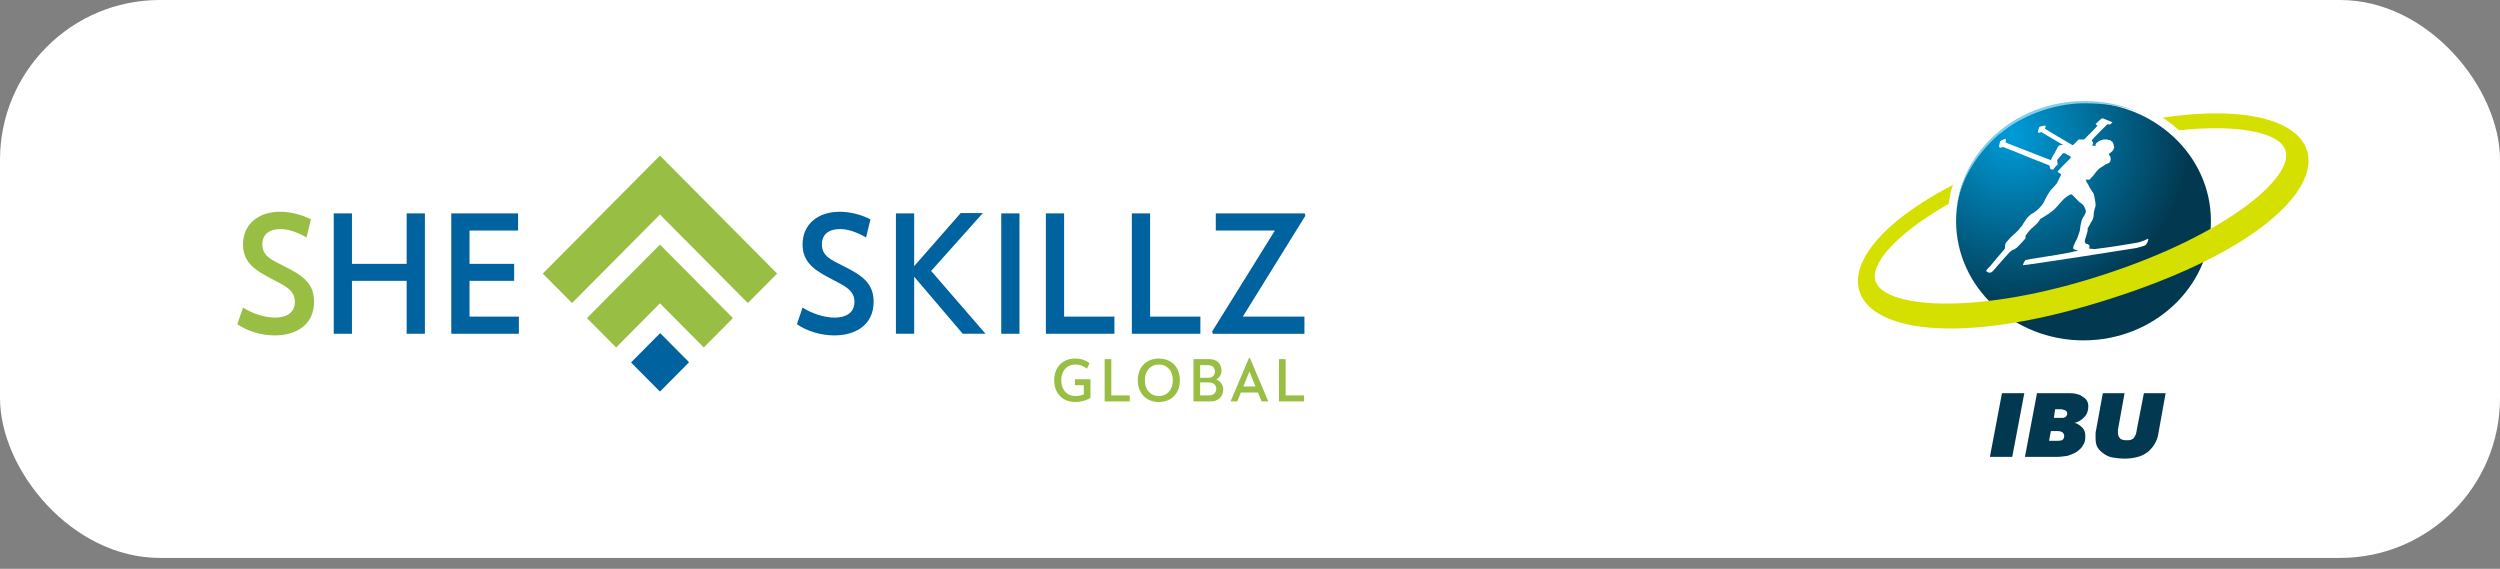 <?xml version="1.0" encoding="UTF-8"?>
<svg xmlns="http://www.w3.org/2000/svg" width="189" height="43" viewBox="0 0 189 43" fill="none">
  <rect x="0" y="0" width="189" height="43" fill="#808080" stroke="none"/>
  <rect width="189" height="42.178" rx="12.084" fill="white"></rect>
  <path d="M82.441 28.67V30.071C82.176 30.26 81.733 30.391 81.284 30.391C80.337 30.391 79.697 29.734 79.697 28.749C79.697 27.763 80.337 27.106 81.284 27.106C81.724 27.106 82.102 27.242 82.372 27.465L82.172 27.873C81.95 27.684 81.65 27.557 81.311 27.557C80.645 27.557 80.232 28.035 80.232 28.749C80.232 29.467 80.645 29.94 81.311 29.94C81.528 29.94 81.767 29.892 81.937 29.822V29.121H81.267V28.67H82.441Z" fill="#98BE44"></path>
  <path d="M85.407 29.892V30.348H83.511V27.15H84.016V29.892H85.407Z" fill="#98BE44"></path>
  <path d="M88.664 28.749C88.664 28.035 88.242 27.558 87.607 27.558C86.972 27.558 86.551 28.035 86.551 28.749C86.551 29.462 86.972 29.94 87.607 29.94C88.242 29.94 88.664 29.462 88.664 28.749ZM86.016 28.749C86.016 27.763 86.65 27.106 87.607 27.106C88.564 27.106 89.199 27.763 89.199 28.749C89.199 29.734 88.564 30.391 87.607 30.391C86.65 30.391 86.016 29.734 86.016 28.749Z" fill="#98BE44"></path>
  <path d="M91.952 29.397C91.952 29.108 91.73 28.911 91.395 28.911H90.73V29.892H91.395C91.73 29.892 91.952 29.695 91.952 29.397ZM90.73 28.561H91.369C91.656 28.561 91.848 28.368 91.848 28.083C91.848 27.794 91.648 27.606 91.352 27.606H90.73V28.561ZM92.478 29.441C92.478 29.984 92.096 30.348 91.526 30.348H90.226V27.15H91.43C91.978 27.15 92.348 27.483 92.348 28.018C92.348 28.311 92.191 28.539 91.956 28.688C92.252 28.819 92.478 29.078 92.478 29.441Z" fill="#98BE44"></path>
  <path d="M94.457 28.088L93.996 29.218H94.914L94.457 28.088ZM95.101 29.673H93.814L93.535 30.348H93.031L94.422 27.063H94.492L95.884 30.348H95.379L95.101 29.673Z" fill="#98BE44"></path>
  <path d="M98.585 29.892V30.348H96.689V27.15H97.193V29.892H98.585Z" fill="#98BE44"></path>
  <path d="M17.944 24.509L18.372 23.25C19.013 23.674 19.976 24.011 20.796 24.011C21.58 24.011 22.293 23.699 22.293 22.814C22.293 21.929 21.532 21.605 20.605 21.119C19.37 20.483 18.372 19.897 18.372 18.476C18.372 16.943 19.548 16.008 21.176 16.008C21.913 16.008 22.733 16.195 23.505 16.581L23.172 17.952C22.4 17.503 21.734 17.317 21.212 17.317C20.368 17.317 19.833 17.703 19.833 18.476C19.833 19.373 20.546 19.648 21.473 20.122C22.875 20.82 23.743 21.405 23.743 22.814C23.743 24.597 22.34 25.357 20.772 25.357C19.774 25.357 18.716 25.046 17.944 24.509Z" fill="#98BE44"></path>
  <path d="M25.23 16.132H26.608V19.947H30.743V16.132H32.121V25.233H30.743V21.231H26.608V25.233H25.23V16.132Z" fill="#00629E"></path>
  <path d="M34.117 16.132H39.167V17.429H35.496V19.947H38.87V21.231H35.496V23.936H39.227V25.233H34.117V16.132Z" fill="#00629E"></path>
  <path d="M60.247 24.509L60.674 23.25C61.316 23.674 62.279 24.011 63.098 24.011C63.883 24.011 64.596 23.699 64.596 22.814C64.596 21.929 63.835 21.605 62.908 21.119C61.673 20.483 60.674 19.897 60.674 18.476C60.674 16.943 61.851 16.008 63.479 16.008C64.215 16.008 65.035 16.195 65.808 16.581L65.475 17.952C64.703 17.503 64.037 17.317 63.514 17.317C62.671 17.317 62.136 17.703 62.136 18.476C62.136 19.373 62.849 19.648 63.776 20.122C65.178 20.82 66.045 21.405 66.045 22.814C66.045 24.597 64.643 25.357 63.075 25.357C62.076 25.357 61.019 25.046 60.247 24.509Z" fill="#00629E"></path>
  <path d="M72.782 25.232L69.111 20.919V25.232H67.732V16.132H69.111V20.121L72.628 16.107H74.303L70.394 20.483L74.505 25.232H72.782Z" fill="#00629E"></path>
  <path d="M77.072 16.132H75.694V25.233H77.072V16.132Z" fill="#00629E"></path>
  <path d="M84.249 23.936V25.233H79.068V16.132H80.447V23.936H84.249Z" fill="#00629E"></path>
  <path d="M90.749 23.936V25.233H85.568V16.132H86.947V23.936H90.749Z" fill="#00629E"></path>
  <path d="M93.957 23.936H98.615V25.233H91.688L91.64 25.058L96.381 17.429H91.913V16.132H98.639L98.687 16.307L93.957 23.936Z" fill="#00629E"></path>
  <path d="M58.751 20.682L49.892 11.761L47.679 13.99L41.033 20.682L43.246 22.911L49.892 16.219L56.538 22.911L58.751 20.682Z" fill="#98BE44"></path>
  <path d="M55.409 24.048L52.095 20.71L49.892 18.491L44.374 24.048L46.578 26.267L49.892 22.929L53.206 26.267L55.409 24.048Z" fill="#98BE44"></path>
  <path d="M49.909 25.183L52.095 27.385L49.892 29.604L47.706 27.402L49.909 25.183Z" fill="#00629E"></path>
  <path fill-rule="evenodd" clip-rule="evenodd" d="M160.617 29.725L160.115 32.502V32.719C160.115 32.849 160.16 33.023 160.252 33.109C160.343 33.24 160.526 33.283 160.754 33.283C160.891 33.283 161.028 33.283 161.119 33.24C161.211 33.196 161.302 33.153 161.348 33.066L161.484 32.806C161.484 32.719 161.53 32.632 161.53 32.545L162.078 29.725H163.722L163.174 32.762C163.128 33.066 163.037 33.326 162.9 33.543C162.763 33.804 162.58 33.977 162.398 34.151C162.169 34.324 161.941 34.455 161.621 34.541C161.302 34.628 160.982 34.672 160.617 34.672C160.297 34.672 159.978 34.628 159.704 34.585C159.43 34.541 159.202 34.411 159.019 34.281C158.837 34.151 158.654 33.977 158.563 33.804C158.471 33.63 158.426 33.413 158.426 33.153V32.719L158.973 29.725H160.617ZM156.371 29.725C156.554 29.725 156.736 29.725 156.919 29.768C157.102 29.811 157.284 29.855 157.376 29.942C157.513 30.028 157.649 30.115 157.741 30.245C157.832 30.375 157.878 30.549 157.878 30.723C157.878 31.026 157.786 31.33 157.558 31.547C157.376 31.764 157.102 31.894 156.828 31.981C156.919 31.981 157.056 32.025 157.147 32.111C157.239 32.155 157.33 32.242 157.421 32.328C157.513 32.415 157.558 32.502 157.604 32.632C157.649 32.762 157.649 32.892 157.649 33.023C157.649 33.283 157.604 33.5 157.467 33.673C157.376 33.847 157.193 34.021 157.01 34.151C156.828 34.281 156.554 34.368 156.325 34.455C156.052 34.498 155.778 34.541 155.458 34.541H153.084L153.997 29.725H156.371ZM153.038 29.725L152.125 34.541H150.436L151.349 29.725H153.038ZM155.549 32.589H155.047L154.91 33.326H155.641C155.732 33.326 155.823 33.283 155.869 33.283C155.915 33.283 155.96 33.24 156.006 33.153C156.052 33.109 156.052 33.023 156.052 32.936C156.052 32.849 156.006 32.762 155.915 32.675C155.823 32.632 155.732 32.589 155.549 32.589ZM155.778 30.94H155.367L155.275 31.591H155.915C155.96 31.591 156.052 31.591 156.097 31.547C156.143 31.547 156.189 31.504 156.234 31.417C156.28 31.374 156.28 31.33 156.28 31.243C156.28 31.157 156.234 31.07 156.143 31.026C156.006 30.983 155.915 30.94 155.778 30.94Z" fill="#023850"></path>
  <path fill-rule="evenodd" clip-rule="evenodd" d="M147.879 16.707C147.879 11.716 152.217 7.724 157.513 7.724C162.808 7.724 167.146 11.716 167.146 16.707C167.146 21.697 162.808 25.733 157.513 25.733C152.217 25.733 147.879 21.697 147.879 16.707Z" fill="url(#paint0_radial_10098_12079)"></path>
  <path fill-rule="evenodd" clip-rule="evenodd" d="M157.604 7.637H157.832C159.43 7.68 160.937 8.071 162.261 8.722L162.078 8.635C160.754 8.027 159.156 7.81 157.604 7.81H157.421C155.184 7.854 152.81 8.765 151.258 10.067L151.121 10.154C149.295 11.759 147.879 14.016 147.879 16.576C147.925 11.629 152.262 7.637 157.604 7.637Z" fill="#84CFED"></path>
  <path fill-rule="evenodd" clip-rule="evenodd" d="M155.823 13.191C155.823 13.148 155.549 13.018 155.549 12.974C155.549 12.931 156.462 12.02 156.508 11.976C156.554 11.933 156.554 11.803 156.508 11.803C156.417 11.759 156.28 11.716 156.189 11.629C156.143 11.585 155.96 11.542 155.915 11.629C155.869 11.716 155.778 11.803 155.732 11.846C155.686 11.889 155.595 12.02 155.549 12.063C155.458 12.193 155.595 12.28 155.549 12.453C155.549 12.497 155.412 12.54 155.412 12.584C155.367 12.627 155.321 12.67 155.275 12.757C155.275 12.844 155.047 12.844 155.002 12.757C155.002 12.757 154.956 12.627 154.956 12.584C154.956 12.54 154.956 12.54 154.91 12.497C154.225 12.236 153.267 11.846 152.627 11.585C152.354 11.455 151.714 11.238 151.44 11.108C151.44 11.108 151.258 11.195 151.167 11.152C151.075 11.108 151.212 10.718 151.212 10.674C151.212 10.674 151.577 10.457 151.623 10.501C151.669 10.544 151.623 10.761 151.623 10.761L151.806 10.848C152.582 11.152 153.814 11.629 154.591 11.933C154.682 11.976 154.956 12.063 155.047 12.106C155.047 12.106 155.184 11.759 155.321 11.585L155.595 11.065C155.641 10.978 155.823 10.935 156.006 10.978C156.006 10.978 154.362 10.023 154.317 9.98C154.317 9.98 154.18 10.067 154.088 10.023C153.997 9.98 154.18 9.633 154.18 9.589C154.18 9.589 154.591 9.459 154.636 9.503C154.682 9.546 154.591 9.72 154.591 9.72C154.591 9.763 156.645 10.935 156.691 10.978C156.736 10.978 157.102 10.588 157.147 10.544H157.558C157.604 10.501 158.563 9.546 158.563 9.503C158.563 9.459 158.426 9.416 158.426 9.372C158.426 9.372 158.882 8.938 158.928 8.938C158.973 8.938 159.704 9.242 159.704 9.242L159.521 9.416C159.521 9.416 159.339 9.372 159.293 9.416C159.247 9.459 158.243 10.457 158.152 10.588C158.106 10.631 158.243 10.761 158.243 10.804C158.243 10.848 158.152 11.021 158.197 11.021H158.426V10.891C158.563 10.718 158.791 10.588 158.882 10.588C158.882 10.588 158.973 10.544 159.11 10.544H159.339C159.339 10.544 159.384 10.588 159.43 10.588H159.521C159.567 10.588 159.567 10.674 159.613 10.674L159.704 10.718C159.704 10.718 159.704 10.761 159.75 10.804C159.75 10.848 159.795 10.891 159.795 10.978C159.795 11.021 159.841 11.152 159.841 11.195C159.841 11.195 159.795 11.195 159.795 11.238C159.795 11.282 159.795 11.325 159.75 11.325C159.75 11.369 159.704 11.412 159.658 11.455C159.521 11.585 159.43 11.629 159.43 11.672C159.43 11.716 159.521 11.759 159.567 11.933C159.567 12.106 159.567 12.236 159.43 12.323C159.339 12.367 159.247 12.41 159.202 12.41C159.156 12.41 159.202 12.453 159.156 12.453L158.745 12.714C158.608 12.801 158.334 13.148 158.289 13.235C158.197 13.321 158.06 13.495 157.969 13.582H157.695C157.649 13.625 157.832 13.886 157.878 13.972C157.969 14.233 158.152 14.406 158.289 14.667C158.334 14.797 158.426 15.361 158.426 15.491C158.426 15.534 158.426 15.621 158.38 15.708C158.334 15.882 158.289 16.012 158.289 16.185C158.289 16.446 158.197 16.663 158.06 16.836C158.015 16.966 157.923 17.097 157.878 17.183C157.786 17.27 157.832 17.357 157.832 17.4C157.832 17.487 157.695 17.878 157.649 18.051C157.558 18.312 157.649 18.398 157.741 18.442C157.786 18.442 157.832 18.442 157.878 18.485C157.969 18.529 158.015 18.616 157.923 18.789C158.06 18.789 158.197 18.832 158.334 18.832C159.156 18.746 161.348 18.398 161.53 18.355C161.987 18.268 162.352 18.051 162.398 18.051C162.443 18.051 162.352 18.485 162.124 18.572C161.987 18.616 161.713 18.702 161.53 18.746C161.348 18.789 152.947 20.091 152.947 20.047C152.901 20.004 153.084 19.7 153.13 19.657C153.221 19.613 155.641 19.266 156.462 19.093C156.645 19.049 156.965 18.963 157.102 18.963C157.102 18.919 156.736 18.876 156.736 18.789C156.691 18.572 157.01 18.138 157.056 17.965C157.102 17.791 157.239 17.487 157.239 17.4C157.239 17.4 157.284 16.966 157.376 16.663C157.421 16.489 157.604 16.272 157.649 16.142C157.741 15.968 157.649 15.751 157.513 15.534C157.421 15.404 157.239 15.318 157.147 15.231C157.01 15.057 156.828 14.927 156.691 14.753C156.645 14.71 156.599 14.667 156.508 14.71C156.052 14.927 155.823 15.274 155.504 15.621C155.321 15.838 155.047 16.055 154.773 16.229L154.362 16.489C154.317 16.489 154.271 16.532 154.225 16.576C154.088 16.88 153.769 17.097 153.541 17.314C153.404 17.444 153.13 17.791 153.13 17.834V18.008C153.084 18.095 152.582 18.616 152.491 18.702C152.445 18.746 152.262 18.876 152.217 18.876C152.125 18.876 152.034 19.006 151.943 19.049C151.851 19.136 151.121 19.961 150.938 20.178C150.938 20.178 150.664 20.525 150.573 20.568C150.39 20.698 150.162 20.525 150.162 20.481C150.162 20.395 150.436 20.134 150.482 20.091C150.71 19.787 151.486 18.919 151.577 18.789V18.572C151.577 18.529 151.623 18.442 151.623 18.398C151.623 18.355 151.714 18.268 151.76 18.225C151.851 18.138 152.034 17.878 152.125 17.834C152.171 17.791 152.627 17.4 152.719 17.227C152.81 17.14 152.901 17.053 152.947 16.923C153.084 16.75 153.175 16.532 153.358 16.359C153.449 16.272 153.586 16.142 153.723 16.099C154.043 15.882 154.317 15.621 154.499 15.318C154.636 15.014 154.773 14.753 154.956 14.493C155.047 14.319 155.23 14.189 155.367 14.016C155.458 13.929 155.549 13.799 155.595 13.668C155.732 13.365 155.823 13.235 155.823 13.191Z" fill="white"></path>
  <path fill-rule="evenodd" clip-rule="evenodd" d="M147.332 15.404C143.36 17.661 141.305 20.004 141.808 21.306C142.584 23.346 149.66 23.823 158.974 20.785C168.242 17.791 173.538 13.365 172.761 11.325C172.305 10.023 169.246 9.372 164.726 9.85C164.361 9.503 163.95 9.199 163.494 8.895C178.514 6.682 179.107 16.316 159.613 22.564C140.21 28.813 134.32 20.915 147.651 13.972C147.469 14.45 147.377 14.927 147.332 15.404Z" fill="#D5E000"></path>
  <defs>
    <radialGradient id="paint0_radial_10098_12079" cx="0" cy="0" r="1" gradientUnits="userSpaceOnUse" gradientTransform="translate(152.194 10.24) rotate(47.7) scale(13.404 13.515)">
      <stop stop-color="#009CD9"></stop>
      <stop offset="1" stop-color="#023850"></stop>
    </radialGradient>
  </defs>
</svg>
